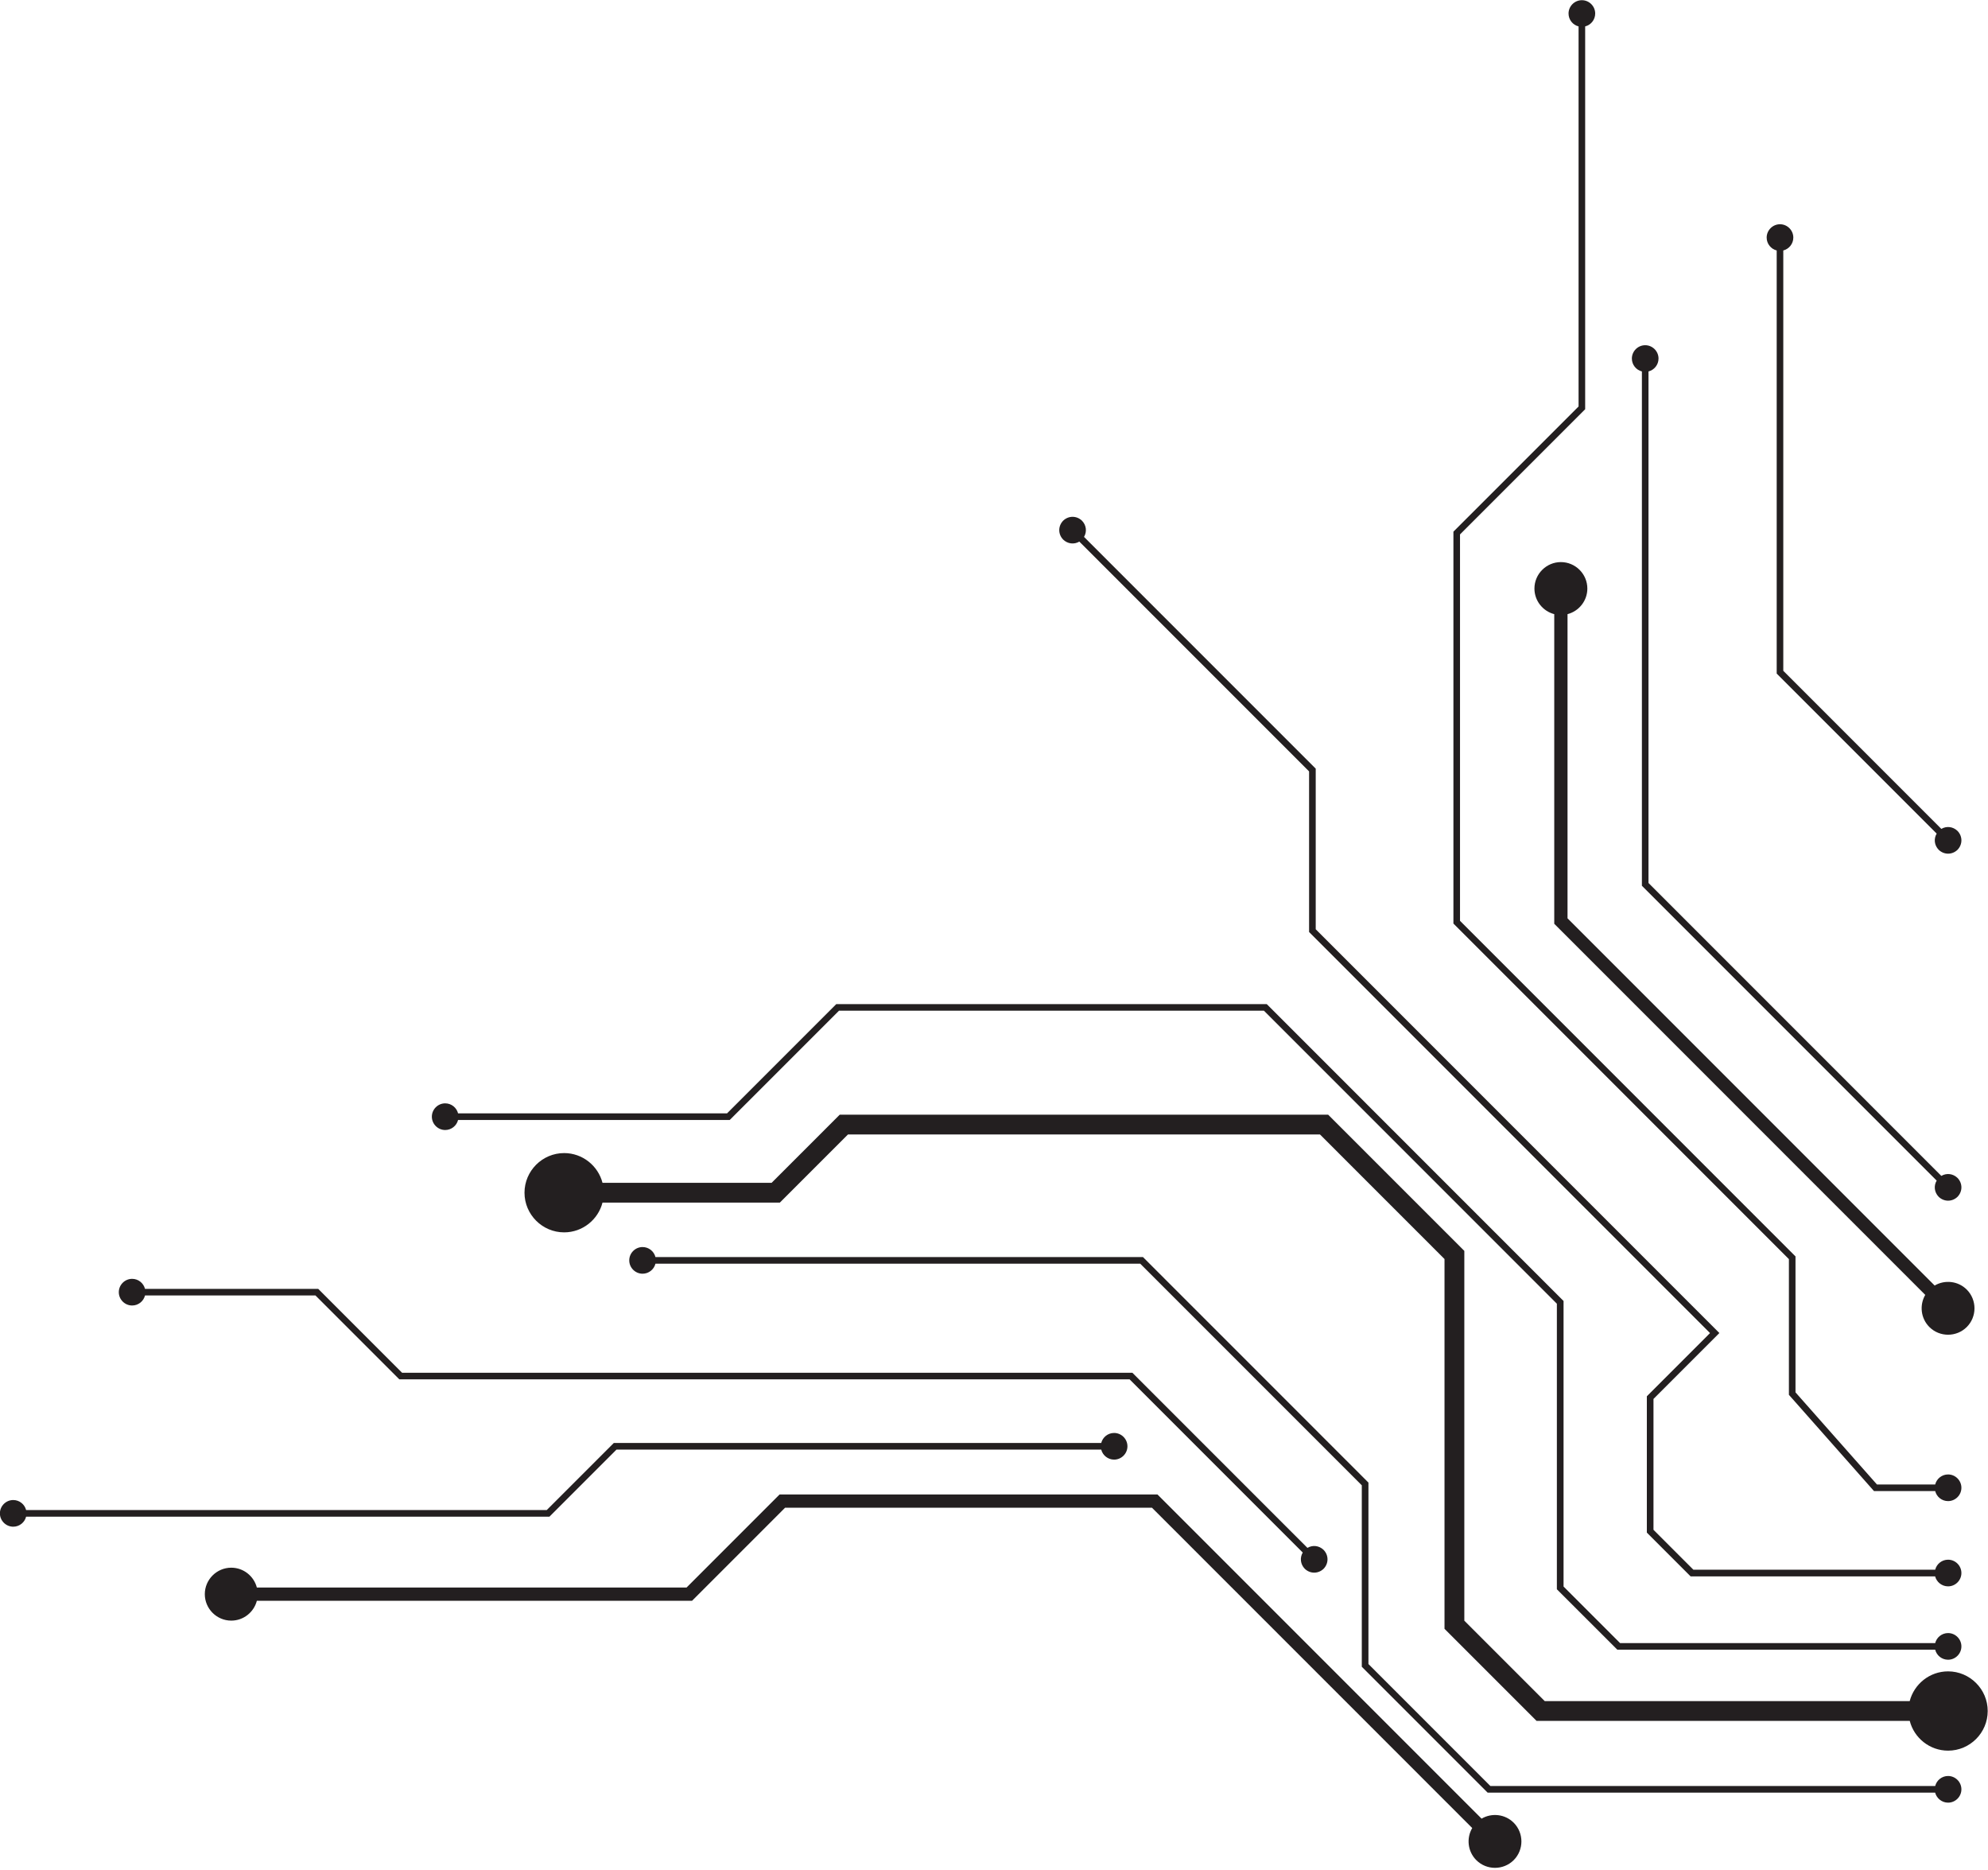 <?xml version="1.0" encoding="UTF-8" standalone="no"?><svg xmlns="http://www.w3.org/2000/svg" xmlns:xlink="http://www.w3.org/1999/xlink" fill="#000000" height="385.9" preserveAspectRatio="xMidYMid meet" version="1" viewBox="40.2 75.6 410.3 385.9" width="410.3" zoomAndPan="magnify"><g id="change1_1"><path d="M309.49,399.29c1.11,1.07,2.78,1.07,3.89,0c1.07-1.11,1.07-2.78,0-3.89c-0.94-0.91-2.28-1.05-3.34-0.42 l-36.13-36.13H123.19l-17.31-17.31H70.13c-0.31-1.19-1.38-2.07-2.66-2.07c-1.51,0-2.75,1.24-2.75,2.75c0,1.51,1.24,2.75,2.75,2.75 c1.28,0,2.36-0.88,2.66-2.07h35.18l17.31,17.31h150.72l35.73,35.73C308.44,397.01,308.58,398.36,309.49,399.29 M344.89,459.41 c2.12,2.12,5.59,2.12,7.72,0c2.12-2.12,2.12-5.59,0-7.72c-1.79-1.79-4.54-2.07-6.63-0.84l-66.89-66.89H201.1l-19.2,19.2H93.21 c-0.61-2.35-2.75-4.09-5.28-4.09c-3,0-5.46,2.45-5.46,5.46c0,3,2.45,5.46,5.46,5.46c2.53,0,4.67-1.74,5.28-4.09h89.82l19.2-19.2 h75.73l66.09,66.09C342.82,454.87,343.1,457.62,344.89,459.41z M270.14,376.77c1.51,0,2.75-1.24,2.75-2.75 c0-1.51-1.24-2.75-2.75-2.75c-1.28,0-2.36,0.88-2.66,2.07h-100.6l-13.84,13.84H45.59c-0.3-1.19-1.38-2.07-2.66-2.07 c-1.51,0-2.75,1.24-2.75,2.75c0,1.51,1.24,2.75,2.75,2.75c1.28,0,2.36-0.88,2.66-2.07H153.6l13.84-13.84h100.04 C267.78,375.88,268.86,376.77,270.14,376.77z M442.26,436.82c4.51,0,8.18-3.68,8.18-8.18c0-4.5-3.68-8.18-8.18-8.18 c-3.8,0-7.01,2.62-7.92,6.14h-75.32l-16.6-16.6v-76.3l-28.1-28.1H213.51l-14.06,14.06h-34.9c-0.91-3.52-4.12-6.14-7.92-6.14 c-4.5,0-8.18,3.68-8.18,8.18c0,4.5,3.68,8.18,8.18,8.18c3.8,0,7.01-2.62,7.92-6.14h36.6l14.06-14.06h97.42l25.7,25.7v76.3l19,19 h77.02C435.25,434.2,438.46,436.82,442.26,436.82z M442.26,418.06c1.51,0,2.75-1.24,2.75-2.75c0-1.51-1.24-2.75-2.75-2.75 c-1.28,0-2.36,0.88-2.66,2.07h-65.03l-11.67-11.67v-58.92l-61.26-61.26H212.8l-22.55,22.55h-55.51c-0.3-1.19-1.38-2.07-2.66-2.07 c-1.51,0-2.75,1.24-2.75,2.75c0,1.51,1.24,2.75,2.75,2.75c1.28,0,2.36-0.88,2.66-2.07h56.07l22.55-22.55h87.7l60.46,60.46v58.92 L374,415.99h65.6C439.9,417.18,440.98,418.06,442.26,418.06z M442.26,402.92c1.51,0,2.75-1.24,2.75-2.75c0-1.51-1.24-2.75-2.75-2.75 c-1.28,0-2.36,0.88-2.66,2.07H389.7l-8.24-8.24v-27l13.6-13.6l-83.31-83.31v-33.14l-47.82-47.82c0.63-1.06,0.49-2.41-0.42-3.34 c-1.11-1.07-2.78-1.07-3.89,0c-1.07,1.11-1.07,2.78,0,3.89c0.94,0.91,2.28,1.05,3.34,0.42l47.42,47.42v33.14l82.75,82.75 l-13.04,13.04v28.13l9.04,9.04h50.46C439.9,402.04,440.98,402.92,442.26,402.92z M442.26,385.33c1.51,0,2.75-1.24,2.75-2.75 c0-1.51-1.24-2.75-2.75-2.75c-1.28,0-2.36,0.88-2.66,2.07h-12.02l-16.81-19.01v-28.05l-69.24-69.24v-79.73l25.83-25.83V81.05 c1.19-0.3,2.07-1.38,2.07-2.66c0-1.51-1.24-2.75-2.75-2.75c-1.51,0-2.75,1.24-2.75,2.75c0,1.28,0.88,2.36,2.07,2.66v78.42 l-25.83,25.83v80.86l69.24,69.24v28l17.56,19.86h12.63C439.9,384.45,440.98,385.33,442.26,385.33z M440.32,322.54 c1.11,1.07,2.78,1.07,3.89,0c1.07-1.11,1.07-2.78,0-3.89c-0.94-0.91-2.28-1.05-3.34-0.42l-60.44-60.44V152.24 c1.19-0.3,2.07-1.38,2.07-2.66c0-1.51-1.24-2.75-2.75-2.75c-1.51,0-2.75,1.24-2.75,2.75c0,1.28,0.88,2.36,2.07,2.66v106.12 l60.84,60.84C439.27,320.26,439.41,321.6,440.32,322.54z M440.32,250.94c1.11,1.07,2.78,1.07,3.89,0c1.07-1.11,1.07-2.78,0-3.89 c-0.94-0.91-2.28-1.05-3.34-0.42l-32.62-32.62v-86.73c1.19-0.31,2.07-1.38,2.07-2.66c0-1.51-1.24-2.75-2.75-2.75 c-1.51,0-2.75,1.24-2.75,2.75c0,1.28,0.88,2.36,2.07,2.66v87.3l33.02,33.02C439.27,248.66,439.41,250,440.32,250.94z M438.4,349.41 c2.12,2.12,5.59,2.12,7.72,0c2.12-2.12,2.12-5.59,0-7.72c-1.79-1.79-4.54-2.07-6.63-0.84l-75.77-75.77v-62.76 c2.35-0.61,4.09-2.75,4.09-5.28c0-3-2.45-5.46-5.46-5.46c-3,0-5.46,2.45-5.46,5.46c0,2.53,1.74,4.67,4.09,5.28v63.89l76.57,76.57 C436.33,344.87,436.61,347.62,438.4,349.41z M442.26,447.55c1.51,0,2.75-1.24,2.75-2.75c0-1.51-1.24-2.75-2.75-2.75 c-1.28,0-2.36,0.88-2.66,2.07H347.8l-25.17-25.17v-37.44l-46.53-46.53H175.48c-0.3-1.19-1.38-2.07-2.66-2.07 c-1.51,0-2.75,1.24-2.75,2.75c0,1.51,1.24,2.75,2.75,2.75c1.28,0,2.36-0.88,2.66-2.07h100.05l45.73,45.73v37.44l25.97,25.97h92.36 C439.9,446.66,440.98,447.55,442.26,447.55z" fill="#231f20"/></g></svg>